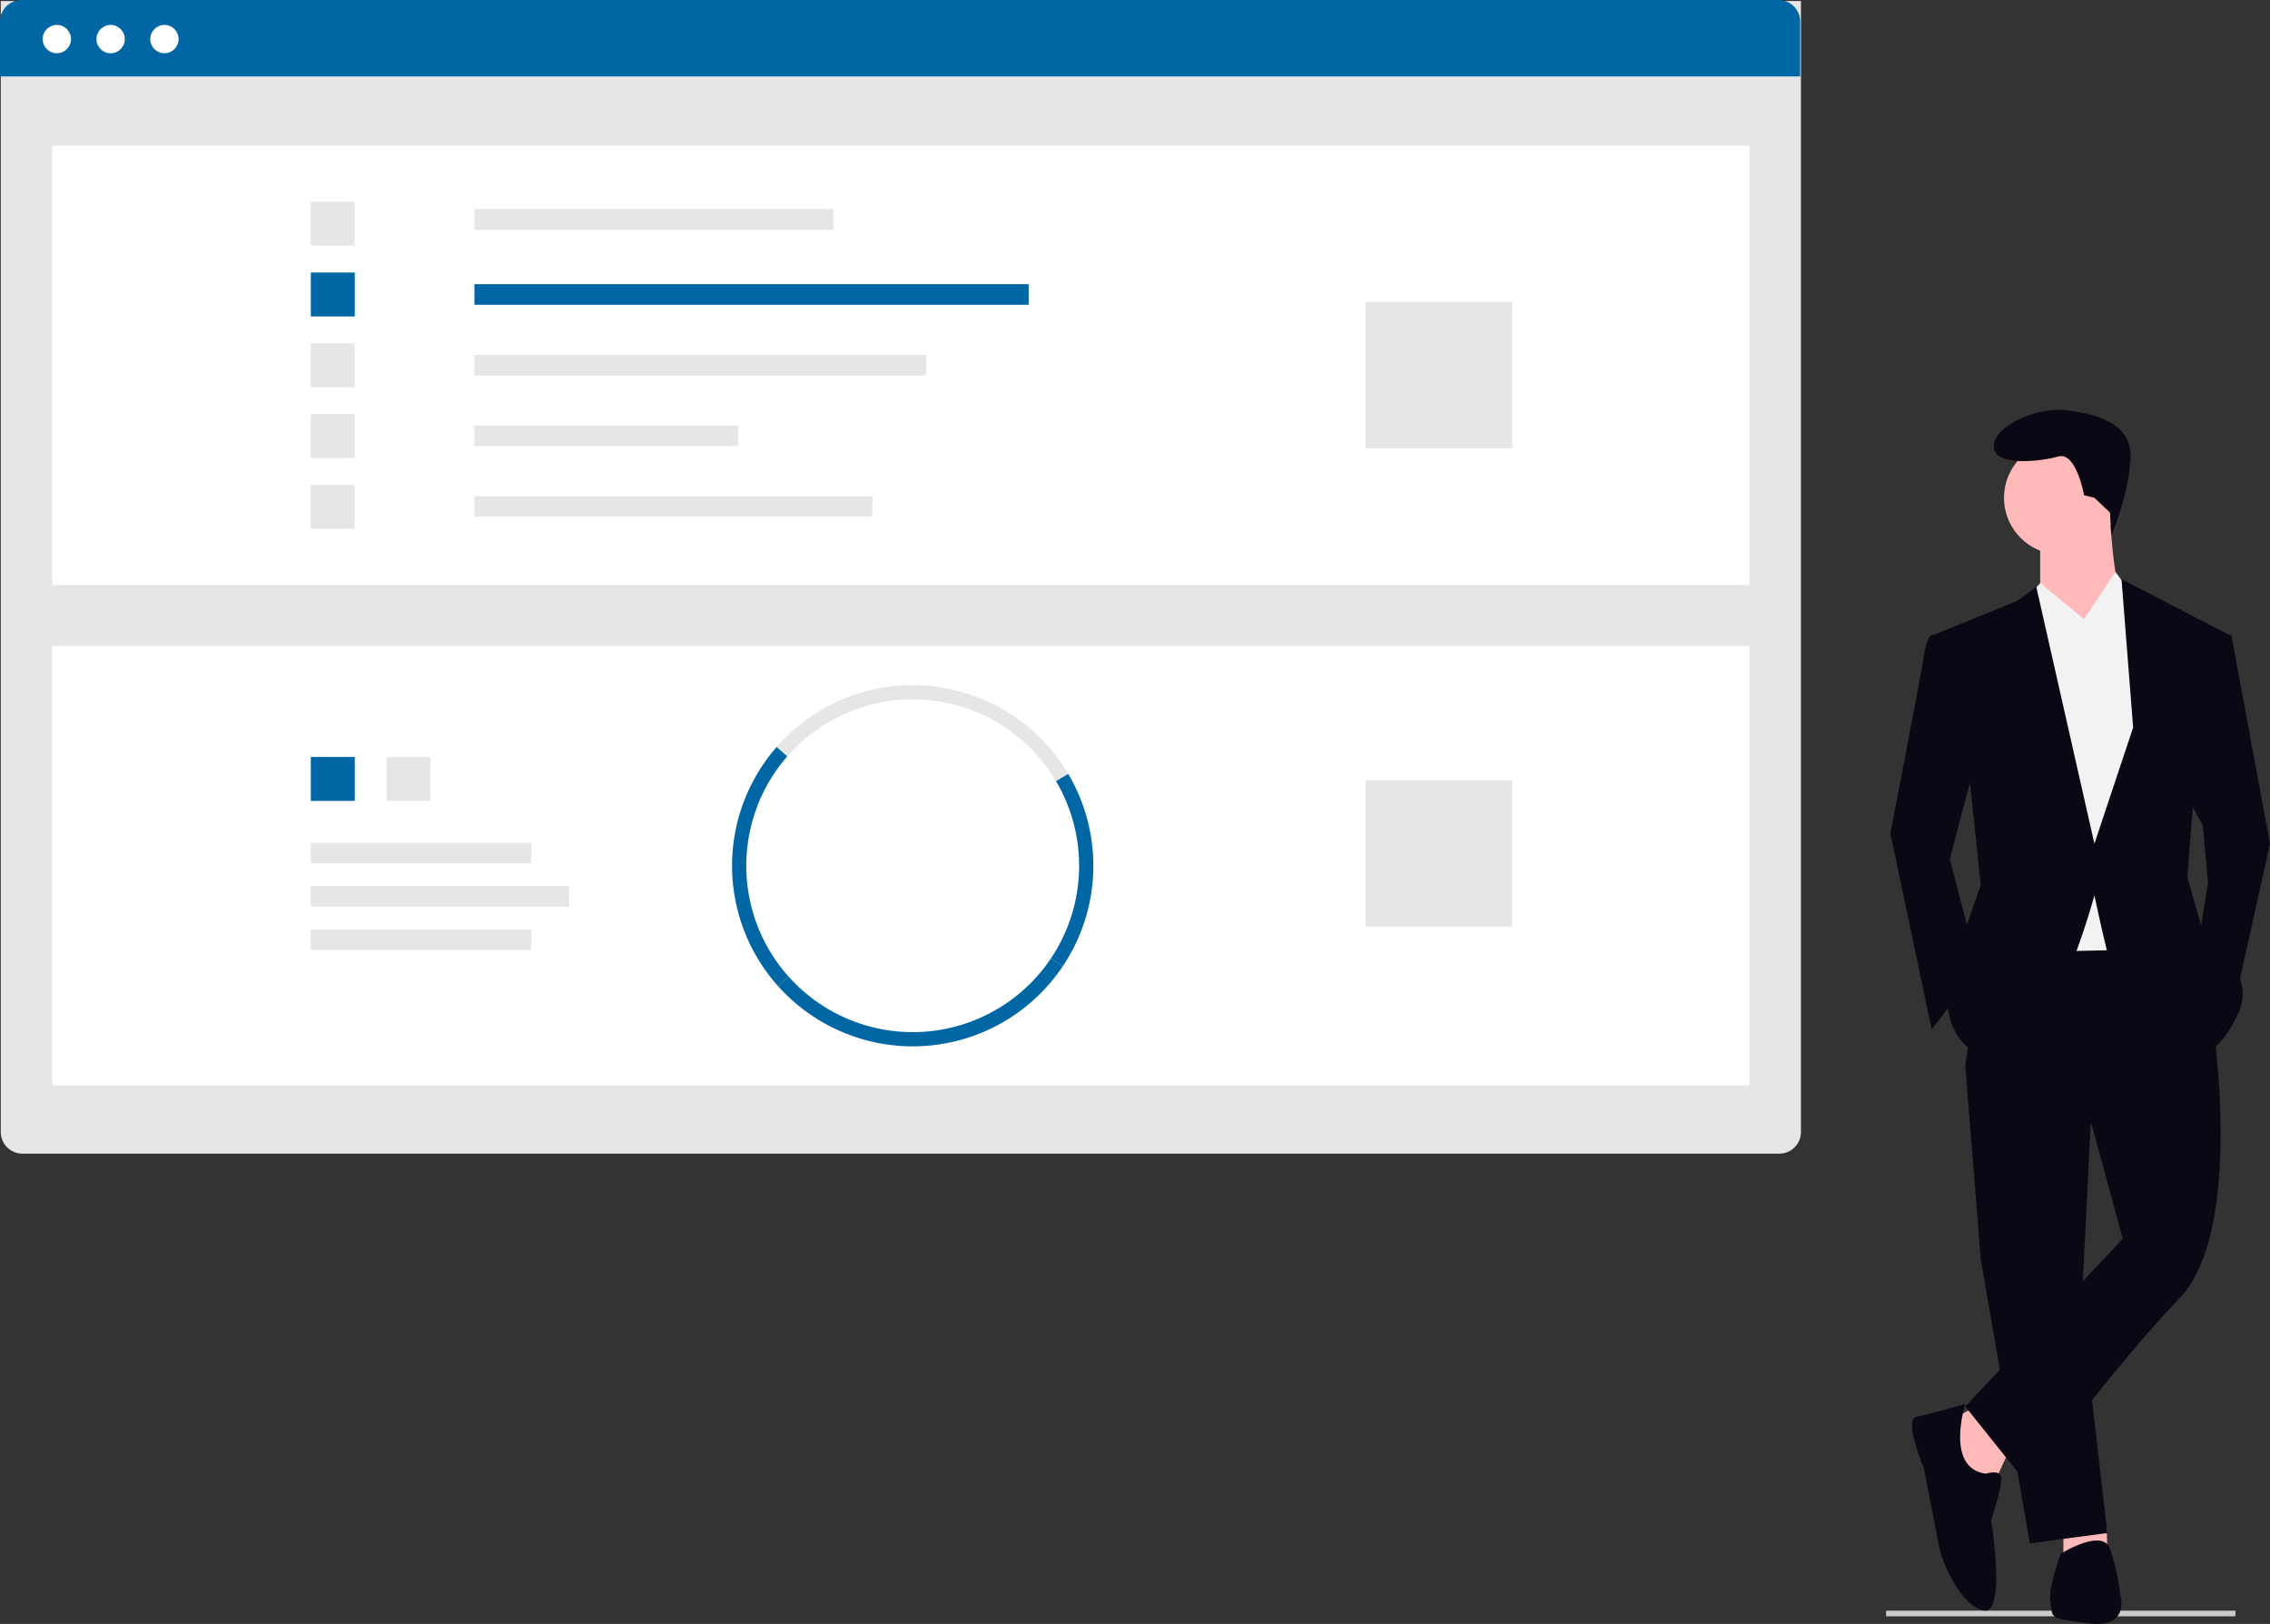 <svg xmlns="http://www.w3.org/2000/svg" xmlns:xlink="http://www.w3.org/1999/xlink" width="837.472" height="599.272" viewBox="0 0 837.472 599.272"><rect x="0" y="0" width="837.472" height="599.272" fill="#333333" stroke="none"/><g id="Group_289" data-name="Group 289" transform="translate(-516.063 -308.541)"><path id="Path_4955-872" data-name="Path 4955" d="M128.877,561.183H0V559.1H128.935Z" transform="translate(1211.898 343.824)" fill="#cbcbcb"></path><path id="Path_4981-873" data-name="Path 4981" d="M783.9,566.059l-5.716,12.385-10.48-.953-6.668-21.912,10.479-5.716Z" transform="translate(473.411 277.725)" fill="#ffb9b9"></path><path id="Path_4982-874" data-name="Path 4982" d="M822.424,597.184l.226,8.631-16.2.953v-10.48Z" transform="translate(470.866 275.123)" fill="#ffb9b9"></path><path id="Path_4983-875" data-name="Path 4983" d="M814.784,429.98l-3.811,76.214,9.527,82.884-28.581,3.811-18.1-104.8L768.1,416.642Z" transform="translate(473.016 285.191)" fill="#090814"></path><path id="Path_4984-876" data-name="Path 4984" d="M1015.622,523.173s11.432,75.262-12.385,100.032S947.029,691.8,947.029,691.8l-22.864-28.581,58.114-61.924-11.432-41.918-46.682-21.912,7.622-52.4,68.593-.953Z" transform="translate(316.953 164.371)" fill="#090814"></path><circle id="Ellipse_851" data-name="Ellipse 851" cx="20.959" cy="20.959" r="20.959" transform="translate(1255.408 471.285)" fill="#ffb9b9"></circle><path id="Path_4985-877" data-name="Path 4985" d="M979.155,323.643s.953,29.533,5.716,33.344-17.148,20.006-17.148,20.006l-14.29-22.864V333.17Z" transform="translate(315.313 173.363)" fill="#ffb9b9"></path><path id="Path_4986-878" data-name="Path 4986" d="M812.718,241.006l11.566-17.465,6.534,8.891,9.527,26.675-7.622,103.842-44.777.953-5.716-119.086,14.29-17.148Z" transform="translate(472.224 296.014)" fill="#f2f2f2"></path><path id="Path_4987-879" data-name="Path 4987" d="M917.761,373.039l-7.622-.953s-1.905.953-2.858,7.621S894.9,445.443,894.9,445.443l15.243,72.4,17.148-22.864L916.808,454.97l10.48-40.013Z" transform="translate(318.594 170.648)" fill="#090814"></path><path id="Path_4988-880" data-name="Path 4988" d="M865.32,248.1h5.716l14.291,77.167-13.337,60.02-13.338-21.912,3.811-23.817-1.9-20.959-6.669-12.386Z" transform="translate(468.208 294.637)" fill="#090814"></path><path id="Path_4989-881" data-name="Path 4989" d="M930.618,698.564s5.716-1.905,5.716,1.905-3.811,15.243-3.811,15.243,5.716,35.249-2.858,33.344-15.243-18.1-16.2-22.864-5.716-29.533-5.716-29.533-7.621-18.1-2.858-19.054,18.1-4.763,18.1-4.763S915.375,696.658,930.618,698.564Z" transform="translate(318.121 153.795)" fill="#090814"></path><path id="Path_4990-882" data-name="Path 4990" d="M961.273,731.089s15.243-9.527,18.1-1.905a80.049,80.049,0,0,1,3.811,17.148s3.811,12.385-11.432,10.48-13.338-1.905-14.29-7.622S961.273,731.089,961.273,731.089Z" transform="translate(315.095 150.803)" fill="#090814"></path><path id="Path_4991-883" data-name="Path 4991" d="M972.421,316.668l-3.811-.953s-2.858-16.2-9.527-14.29-23.817,3.811-23.817-3.811,16.2-14.29,25.722-13.338,25.722,3.811,24.77,18.1-7.1,28.192-7.1,28.192l-.5-8.473Z" transform="translate(316.331 175.576)" fill="#090814"></path><path id="Path_4994-884" data-name="Path 4994" d="M912.053,370.87l30.486-12.385,7.145-5.24,21.435,94.792,14.29-42.871-4.287-54.779,39.536,20.483-13.338,64.783-1.905,24.77,5.716,20.006s20.006,14.29,13.337,29.533-14.29,16.2-14.29,16.2-32.391-30.486-34.3-38.107-4.763-20.959-4.763-20.959-16.2,60.972-35.249,60.019-19.054-20.959-19.054-20.959l4.763-20.959,7.621-21.912-3.811-36.2Z" transform="translate(317.632 171.865)" fill="#090814"></path><path id="Rectangle_967-885" data-name="Rectangle 967" d="M0,0H664.145a0,0,0,0,1,0,0V417.348a8,8,0,0,1-8,8H8a8,8,0,0,1-8-8V0A0,0,0,0,1,0,0Z" transform="translate(516.346 308.918)" fill="#e6e6e6"></path><rect id="Rectangle_968" data-name="Rectangle 968" width="626.163" height="162.146" transform="translate(535.337 362.268)" fill="#fff"></rect><rect id="Rectangle_969" data-name="Rectangle 969" width="132.42" height="7.601" transform="translate(691.089 385.688)" fill="#e6e6e6"></rect><rect id="Rectangle_970" data-name="Rectangle 970" width="204.485" height="7.601" transform="translate(691.089 413.416)" fill="#0067a4"></rect><rect id="Rectangle_971" data-name="Rectangle 971" width="166.65" height="7.601" transform="translate(691.089 439.539)" fill="#e6e6e6"></rect><rect id="Rectangle_972" data-name="Rectangle 972" width="97.288" height="7.601" transform="translate(691.089 465.564)" fill="#e6e6e6"></rect><rect id="Rectangle_973" data-name="Rectangle 973" width="146.833" height="7.601" transform="translate(691.089 491.59)" fill="#e6e6e6"></rect><rect id="Rectangle_974" data-name="Rectangle 974" width="16.215" height="16.215" transform="translate(630.734 382.986)" fill="#e6e6e6"></rect><rect id="Rectangle_975" data-name="Rectangle 975" width="16.215" height="16.215" transform="translate(630.734 409.109)" fill="#0067a4"></rect><rect id="Rectangle_976" data-name="Rectangle 976" width="16.215" height="16.215" transform="translate(630.734 435.232)" fill="#e6e6e6"></rect><rect id="Rectangle_977" data-name="Rectangle 977" width="16.215" height="16.215" transform="translate(630.734 461.355)" fill="#e6e6e6"></rect><rect id="Rectangle_978" data-name="Rectangle 978" width="16.215" height="16.215" transform="translate(630.734 487.48)" fill="#e6e6e6"></rect><rect id="Rectangle_979" data-name="Rectangle 979" width="54.049" height="54.049" transform="translate(1019.885 419.918)" fill="#e6e6e6"></rect><rect id="Rectangle_980" data-name="Rectangle 980" width="626.163" height="162.146" transform="translate(535.337 546.934)" fill="#fff"></rect><rect id="Rectangle_981" data-name="Rectangle 981" width="16.215" height="16.215" transform="translate(658.66 587.873)" fill="#e6e6e6"></rect><rect id="Rectangle_982" data-name="Rectangle 982" width="16.215" height="16.215" transform="translate(630.734 587.873)" fill="#0067a4"></rect><path id="Path_4995-886" data-name="Path 4995" d="M562.667,427.26a61.4,61.4,0,0,0-99.118-9.156l-3.952-3.453a66.638,66.638,0,0,1,107.586,9.936Z" transform="translate(342.989 169.543)" fill="#e6e6e6"></path><path id="Path_4996-887" data-name="Path 4996" d="M571.147,497.565l-4.355-2.928a61.43,61.43,0,0,0,1.882-65.432l4.516-2.673A66.679,66.679,0,0,1,571.147,497.565Z" transform="translate(336.981 167.598)" fill="#0067a4"></path><path id="Path_4997-888" data-name="Path 4997" d="M459.167,504.285a66.633,66.633,0,0,1-.547-88.28l3.952,3.453a61.386,61.386,0,0,0,.5,81.326Z" transform="translate(343.966 168.188)" fill="#0067a4"></path><path id="Path_4998-889" data-name="Path 4998" d="M509.828,531.115a66.746,66.746,0,0,1-49.652-22.2l3.909-3.5a61.4,61.4,0,0,0,96.733-6.738l4.355,2.928a66.6,66.6,0,0,1-55.344,29.507Z" transform="translate(342.957 163.555)" fill="#0067a4"></path><rect id="Rectangle_983" data-name="Rectangle 983" width="54.049" height="54.049" transform="translate(1019.885 596.479)" fill="#e6e6e6"></rect><path id="Rectangle_985-890" data-name="Rectangle 985" d="M8,0H656.145a8,8,0,0,1,8,8V28.215a0,0,0,0,1,0,0H0a0,0,0,0,1,0,0V8A8,8,0,0,1,8,0Z" transform="translate(516.063 308.541)" fill="#0067a4"></path><circle id="Ellipse_852" data-name="Ellipse 852" cx="5.229" cy="5.229" r="5.229" transform="translate(531.8 317.736)" fill="#fff"></circle><circle id="Ellipse_853" data-name="Ellipse 853" cx="5.229" cy="5.229" r="5.229" transform="translate(551.649 317.736)" fill="#fff"></circle><circle id="Ellipse_854" data-name="Ellipse 854" cx="5.229" cy="5.229" r="5.229" transform="translate(571.5 317.736)" fill="#fff"></circle><rect id="Rectangle_986" data-name="Rectangle 986" width="81.288" height="7.601" transform="translate(630.734 619.531)" fill="#e6e6e6"></rect><rect id="Rectangle_987" data-name="Rectangle 987" width="95.288" height="7.601" transform="translate(630.734 635.531)" fill="#e6e6e6"></rect><rect id="Rectangle_988" data-name="Rectangle 988" width="81.288" height="7.601" transform="translate(630.734 651.531)" fill="#e6e6e6"></rect></g></svg>